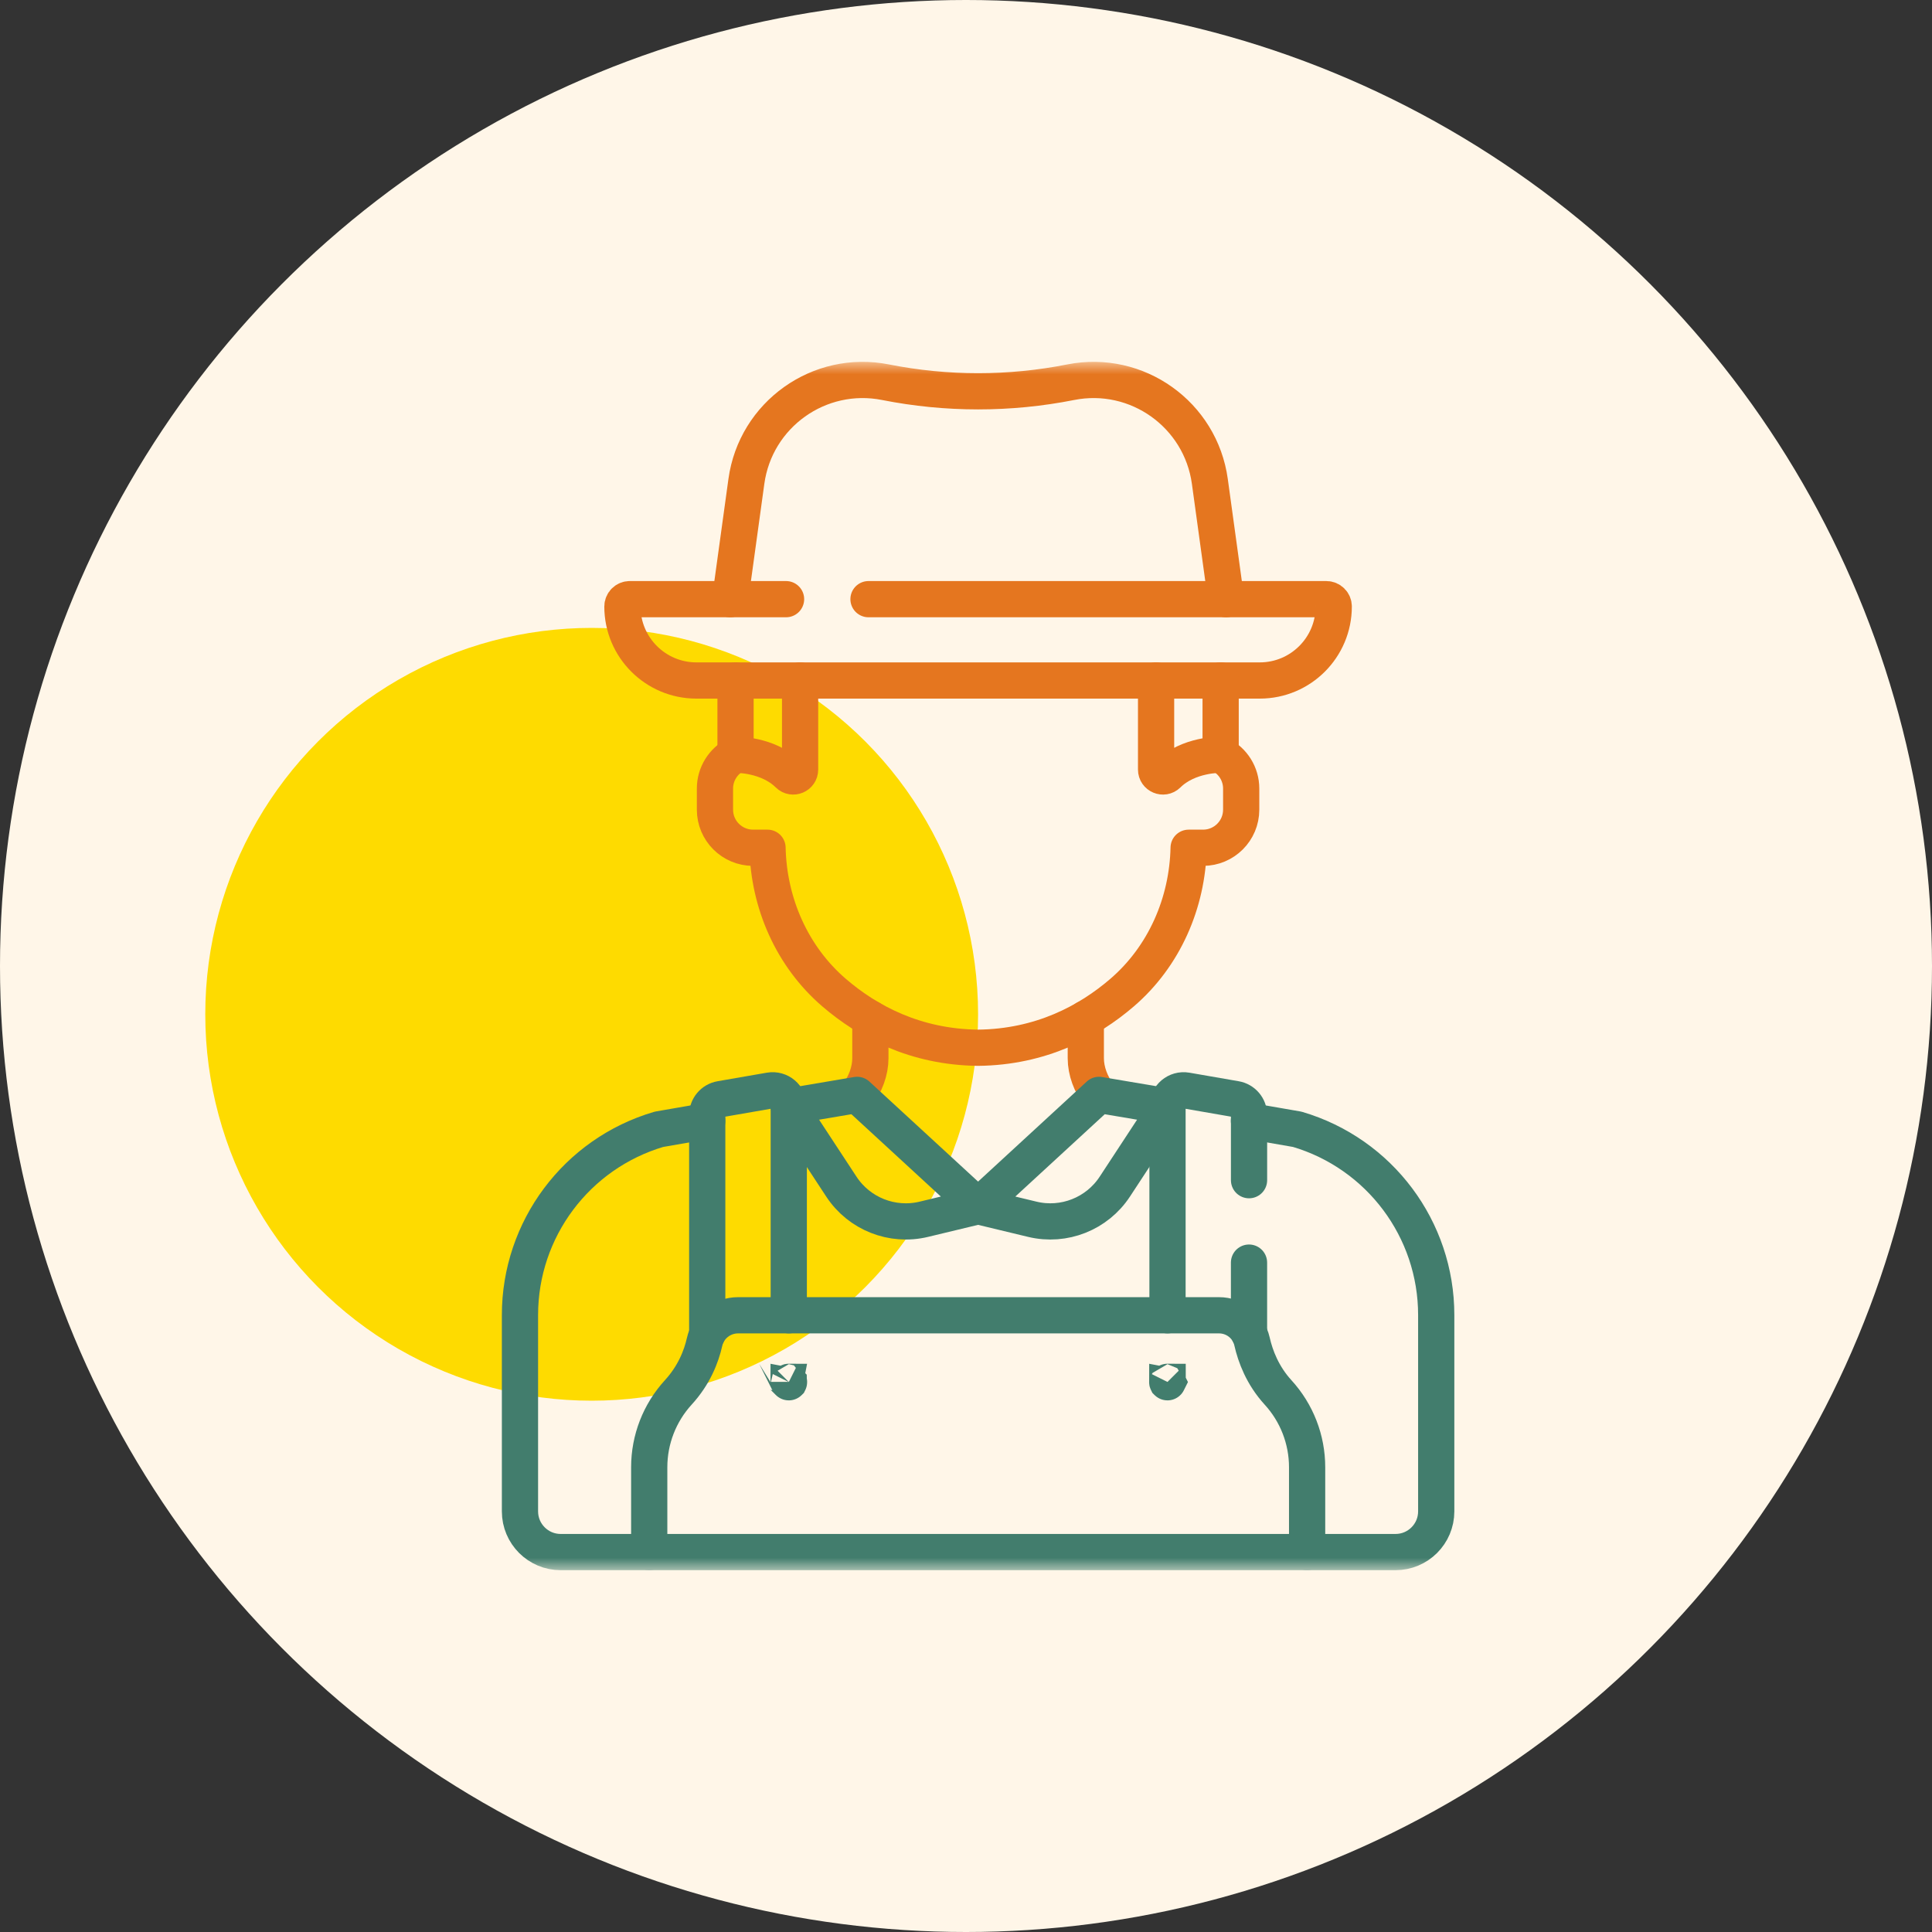 <svg width="80" height="80" viewBox="0 0 80 80" fill="none" xmlns="http://www.w3.org/2000/svg">
<rect x="0" y="0" width="80" height="80" fill="#333333" stroke="none"/>
<circle cx="40" cy="40" r="40" fill="#FFF6E8"/>
<circle cx="24.5" cy="42" r="16" fill="#FEDB00"/>
<mask id="mask0_20985_32948" style="mask-type:luminance" maskUnits="userSpaceOnUse" x="15" y="15" width="51" height="50">
<path d="M64.75 64.25V15.75H16.25V64.25H64.75Z" fill="white" stroke="white" stroke-width="1.5"/>
</mask>
<g mask="url(#mask0_20985_32948)">
<path d="M32.663 57.219C32.663 57.219 32.661 57.219 32.659 57.22C32.657 57.221 32.656 57.221 32.656 57.221C32.656 57.222 32.655 57.222 32.654 57.224C32.654 57.226 32.654 57.228 32.653 57.228C32.653 57.228 32.653 57.228 32.653 57.228C32.653 57.228 32.654 57.23 32.654 57.232C32.655 57.233 32.656 57.234 32.656 57.234C32.656 57.235 32.657 57.236 32.659 57.236C32.661 57.237 32.662 57.237 32.663 57.237C32.663 57.237 32.663 57.237 32.663 57.237C32.663 57.237 32.663 57.237 32.663 57.237C32.663 57.237 32.665 57.237 32.666 57.236C32.668 57.236 32.669 57.235 32.669 57.234C32.669 57.234 32.67 57.233 32.671 57.232C32.672 57.23 32.672 57.228 32.672 57.228C32.672 57.228 32.672 57.228 32.672 57.228C32.672 57.228 32.672 57.228 32.672 57.228C32.672 57.228 32.672 57.226 32.671 57.224C32.67 57.222 32.669 57.222 32.669 57.221C32.669 57.221 32.668 57.221 32.666 57.22C32.665 57.219 32.663 57.219 32.663 57.219C32.663 57.219 32.663 57.219 32.663 57.219Z" fill="#E5761F" stroke="#427D6D" stroke-width="1.5"/>
<path d="M48.342 57.219C48.342 57.219 48.341 57.219 48.339 57.22C48.337 57.221 48.336 57.221 48.336 57.221C48.336 57.222 48.335 57.222 48.334 57.224C48.333 57.226 48.333 57.228 48.333 57.228C48.333 57.228 48.333 57.228 48.333 57.228C48.333 57.228 48.333 57.23 48.334 57.232C48.335 57.233 48.336 57.234 48.336 57.234C48.336 57.235 48.337 57.236 48.339 57.236C48.34 57.237 48.342 57.237 48.342 57.237C48.342 57.237 48.342 57.237 48.342 57.237C48.342 57.237 48.342 57.237 48.342 57.237C48.343 57.237 48.344 57.237 48.346 57.236C48.348 57.236 48.349 57.235 48.349 57.234C48.349 57.234 48.35 57.233 48.35 57.232C48.351 57.23 48.352 57.228 48.352 57.228C48.352 57.228 48.352 57.228 48.352 57.228C48.352 57.228 48.352 57.228 48.352 57.228C48.352 57.228 48.351 57.226 48.35 57.224C48.35 57.222 48.349 57.222 48.349 57.221C48.349 57.221 48.348 57.221 48.346 57.22C48.344 57.219 48.343 57.219 48.342 57.219C48.342 57.219 48.342 57.219 48.342 57.219Z" fill="#E5761F" stroke="#427D6D" stroke-width="1.5"/>
<path d="M32.549 24.81H26.078C25.91 24.81 25.773 24.946 25.773 25.115C25.773 26.806 27.145 28.178 28.836 28.178H52.164C53.856 28.178 55.227 26.806 55.227 25.115C55.227 24.946 55.09 24.81 54.922 24.81H35.963" stroke="#E5761F" stroke-width="1.5" stroke-miterlimit="10" stroke-linecap="round" stroke-linejoin="round"/>
<path d="M50.768 24.811L50.097 19.934C49.715 17.163 47.079 15.283 44.334 15.827C41.803 16.328 39.199 16.328 36.668 15.827C33.923 15.283 31.287 17.163 30.906 19.934L30.234 24.811" stroke="#E5761F" stroke-width="1.5" stroke-miterlimit="10" stroke-linecap="round" stroke-linejoin="round"/>
<path d="M30.458 31.253C29.952 31.515 29.605 32.044 29.605 32.653V33.526C29.605 34.398 30.312 35.104 31.184 35.104H31.781C31.83 37.395 32.793 39.6 34.532 41.098C35.932 42.303 37.9 43.356 40.5 43.385C43.1 43.356 45.068 42.303 46.468 41.098C48.207 39.6 49.17 37.395 49.219 35.104H49.816C50.688 35.104 51.395 34.398 51.395 33.526V32.653C51.395 32.044 51.048 31.515 50.542 31.253" stroke="#E5761F" stroke-width="1.5" stroke-miterlimit="10" stroke-linecap="round" stroke-linejoin="round"/>
<path d="M47.871 28.177V31.867C47.871 32.118 48.175 32.247 48.353 32.071C49.21 31.222 50.544 31.252 50.544 31.252V28.177" stroke="#E5761F" stroke-width="1.5" stroke-miterlimit="10" stroke-linecap="round" stroke-linejoin="round"/>
<path d="M30.457 28.177V31.252C30.457 31.252 31.791 31.222 32.648 32.071C32.827 32.247 33.13 32.118 33.13 31.867V28.177" stroke="#E5761F" stroke-width="1.5" stroke-miterlimit="10" stroke-linecap="round" stroke-linejoin="round"/>
<path d="M36.04 42.171V43.821C36.04 44.345 35.834 44.908 35.492 45.336H35.493" stroke="#E5761F" stroke-width="1.5" stroke-miterlimit="10" stroke-linecap="round" stroke-linejoin="round"/>
<path d="M45.508 45.336H45.509C45.167 44.908 44.961 44.345 44.961 43.821V42.171" stroke="#E5761F" stroke-width="1.5" stroke-miterlimit="10" stroke-linecap="round" stroke-linejoin="round"/>
<path d="M54.125 64.268V60.755C54.125 59.609 53.696 58.504 52.922 57.658C52.282 56.958 51.982 56.163 51.842 55.542C51.699 54.908 51.127 54.463 50.477 54.463H30.562C29.899 54.463 29.32 54.919 29.175 55.566C29.039 56.171 28.74 56.943 28.085 57.658C27.312 58.504 26.883 59.609 26.883 60.755V64.268" stroke="#427D6D" stroke-width="1.5" stroke-miterlimit="10" stroke-linecap="round" stroke-linejoin="round"/>
<path d="M29.285 46.415L27.285 46.762C23.874 47.767 21.531 50.898 21.531 54.454V62.583C21.531 63.513 22.286 64.268 23.216 64.268H57.786C58.716 64.268 59.471 63.513 59.471 62.583V54.454C59.471 50.898 57.128 47.767 53.717 46.762L51.717 46.415" stroke="#427D6D" stroke-width="1.5" stroke-miterlimit="10" stroke-linecap="round" stroke-linejoin="round"/>
<path d="M51.72 48.869V46.169C51.72 45.844 51.486 45.567 51.166 45.511L49.126 45.157C48.718 45.086 48.344 45.401 48.344 45.815V54.463" stroke="#427D6D" stroke-width="1.5" stroke-miterlimit="10" stroke-linecap="round" stroke-linejoin="round"/>
<path d="M51.719 55.209V52.282" stroke="#427D6D" stroke-width="1.5" stroke-miterlimit="10" stroke-linecap="round" stroke-linejoin="round"/>
<path d="M32.661 54.463V45.815C32.661 45.4 32.287 45.086 31.878 45.157L29.839 45.511C29.519 45.566 29.285 45.844 29.285 46.169V55.25" stroke="#427D6D" stroke-width="1.5" stroke-miterlimit="10" stroke-linecap="round" stroke-linejoin="round"/>
<path d="M40.5 49.947L42.749 50.488C44.058 50.802 45.423 50.261 46.162 49.136L48.34 45.816L45.508 45.337L40.5 49.947Z" stroke="#427D6D" stroke-width="1.5" stroke-miterlimit="10" stroke-linecap="round" stroke-linejoin="round"/>
<path d="M40.501 49.947L38.252 50.488C36.943 50.802 35.577 50.261 34.839 49.136L32.66 45.816L35.492 45.337L40.501 49.947Z" stroke="#427D6D" stroke-width="1.5" stroke-miterlimit="10" stroke-linecap="round" stroke-linejoin="round"/>
</g>
</svg>
